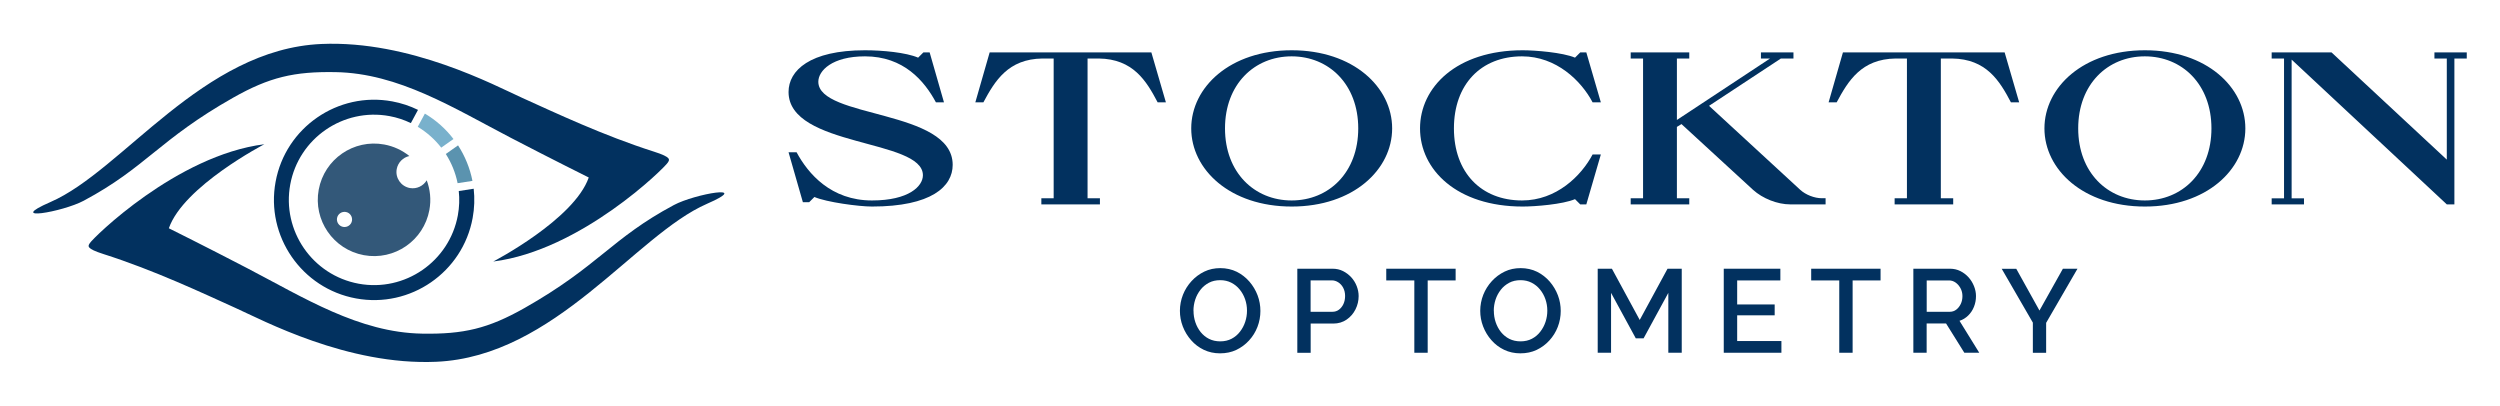 <?xml version="1.0" encoding="UTF-8"?>
<svg id="Layer_1" data-name="Layer 1" xmlns="http://www.w3.org/2000/svg" viewBox="0 0 382 62">
  <defs>
    <style>
      .cls-1 {
        fill: #79b1cc;
      }

      .cls-1, .cls-2, .cls-3, .cls-4 {
        stroke-width: 0px;
      }

      .cls-2 {
        fill: #5b93af;
      }

      .cls-3 {
        fill: #335879;
      }

      .cls-4 {
        fill: #02315f;
      }
    </style>
  </defs>
  <g id="Components">
    <g id="b6ca92e4-0e49-47c8-a752-dd29aedea07f_1" data-name="b6ca92e4-0e49-47c8-a752-dd29aedea07f 1">
      <path class="cls-4" d="m145.57,25.19c0,3.32-3.25,6.37-12.34,6.37-1.99,0-6.93-.66-8.79-1.46l-.8.8h-.96l-2.19-7.63h1.23c1.76,3.28,5.27,7.36,11.51,7.36,5.67,0,7.79-2.19,7.79-3.85,0-5.6-20.53-4.24-20.53-12.73,0-3.28,3.25-6.37,11.67-6.37,2.65,0,6.27.33,8.13,1.13l.8-.8h.96l2.19,7.63h-1.23c-1.76-3.28-4.94-7.03-10.84-7.03-5.01,0-7.13,2.19-7.13,3.88,0,5.64,20.53,4.18,20.53,12.7h0Z"/>
      <path class="cls-4" d="m159.11,30.3h1.89V8.94h-1.72c-5.24.07-7.26,3.42-9.02,6.7h-1.23l2.19-7.63h24.71l2.22,7.63h-1.26c-1.72-3.28-3.75-6.63-8.99-6.7h-1.72v21.36h1.89v.93h-8.95v-.93h0Z"/>
      <path class="cls-4" d="m212.72,19.62c0,6.3-5.94,11.94-15.35,11.94s-15.35-5.64-15.35-11.94,5.94-11.94,15.35-11.94,15.35,5.64,15.35,11.94Zm-25.54,0c0,6.73,4.48,11.01,10.18,11.01s10.18-4.28,10.18-11.01-4.48-11.01-10.18-11.01-10.18,4.28-10.18,11.01Z"/>
      <path class="cls-4" d="m232.57,30.63c5.24,0,9.05-3.75,10.78-7.03h1.26l-2.22,7.63h-.93l-.8-.8c-1.89.8-6.1,1.13-7.99,1.13-10.08,0-15.69-5.64-15.69-11.94s5.6-11.94,15.69-11.94c1.89,0,6.1.33,7.99,1.13l.8-.8h.93l2.22,7.63h-1.26c-1.72-3.28-5.54-7.03-10.78-7.03-6.27,0-10.41,4.28-10.41,11.01s4.15,11.01,10.41,11.01h0Z"/>
      <path class="cls-4" d="m278.95,30.3v.93h-5.41c-1.96,0-4.21-.9-5.67-2.22l-10.94-10.05-.7.43v10.91h1.89v.93h-8.95v-.93h1.89V8.94h-1.89v-.93h8.95v.93h-1.89v9.39l14.23-9.39h-1.39v-.93h4.97v.93h-1.92l-10.98,7.23,13.93,12.83c.83.76,2.16,1.29,3.32,1.29h.56,0Z"/>
      <path class="cls-4" d="m289.49,30.3h1.89V8.94h-1.72c-5.24.07-7.26,3.42-9.02,6.7h-1.23l2.19-7.63h24.71l2.22,7.63h-1.26c-1.72-3.28-3.75-6.63-8.99-6.7h-1.72v21.36h1.89v.93h-8.95v-.93h0Z"/>
      <path class="cls-4" d="m343.09,19.62c0,6.3-5.94,11.94-15.35,11.94s-15.35-5.64-15.35-11.94,5.94-11.94,15.35-11.94,15.35,5.64,15.35,11.94Zm-25.54,0c0,6.73,4.48,11.01,10.18,11.01s10.18-4.28,10.18-11.01-4.48-11.01-10.18-11.01-10.18,4.28-10.18,11.01Z"/>
      <path class="cls-4" d="m347.11,8.01h9.15l17.61,16.38v-15.45h-1.89v-.93h4.94v.93h-1.89v22.29h-1.16l-23.71-22.12v21.19h1.89v.93h-4.94v-.93h1.89V8.94h-1.89v-.93Z"/>
      <path class="cls-4" d="m186.42,53.99c-.9,0-1.73-.18-2.48-.54-.75-.36-1.4-.85-1.94-1.47-.55-.62-.97-1.32-1.27-2.1-.3-.78-.44-1.58-.44-2.4s.16-1.67.47-2.45c.31-.78.75-1.47,1.31-2.08.56-.61,1.21-1.09,1.95-1.45.74-.36,1.56-.53,2.45-.53s1.76.19,2.51.56c.74.37,1.38.87,1.93,1.5.54.63.96,1.33,1.25,2.1.29.77.43,1.57.43,2.39s-.15,1.66-.45,2.43c-.3.78-.73,1.47-1.29,2.08-.56.61-1.21,1.09-1.95,1.44-.74.35-1.56.52-2.47.52h0Zm-4.05-6.51c0,.62.09,1.2.28,1.76.19.56.46,1.06.81,1.5.36.44.78.79,1.28,1.04.5.25,1.07.38,1.71.38s1.23-.13,1.74-.4c.51-.27.93-.62,1.28-1.08.35-.45.62-.96.8-1.51.18-.55.27-1.12.27-1.7,0-.62-.1-1.2-.29-1.75-.19-.55-.47-1.05-.83-1.49-.36-.44-.79-.79-1.29-1.04-.5-.25-1.06-.38-1.67-.38-.66,0-1.25.13-1.75.4-.5.27-.93.62-1.28,1.07-.35.45-.62.95-.8,1.5-.18.56-.27,1.12-.27,1.7h0Z"/>
      <path class="cls-4" d="m198.23,53.9v-12.84h5.39c.58,0,1.11.12,1.59.36.48.24.9.56,1.27.96.36.4.64.85.83,1.35.19.5.29,1,.29,1.51,0,.71-.16,1.39-.48,2.03-.32.64-.77,1.16-1.35,1.56-.58.4-1.26.61-2.04.61h-3.46v4.47h-2.04Zm2.04-6.26h3.33c.37,0,.71-.11.99-.32s.52-.5.69-.87c.17-.37.25-.78.25-1.24s-.1-.88-.29-1.24c-.19-.36-.44-.63-.75-.83-.31-.2-.64-.3-.99-.3h-3.24v4.79h0Z"/>
      <path class="cls-4" d="m222.42,42.85h-4.27v11.05h-2.04v-11.05h-4.29v-1.79h10.6v1.79Z"/>
      <path class="cls-4" d="m232.31,53.99c-.9,0-1.73-.18-2.48-.54-.75-.36-1.4-.85-1.94-1.47-.55-.62-.97-1.32-1.27-2.1-.3-.78-.44-1.58-.44-2.4s.16-1.67.47-2.45c.31-.78.75-1.47,1.31-2.08.56-.61,1.21-1.09,1.95-1.45.74-.36,1.56-.53,2.45-.53s1.76.19,2.51.56c.74.37,1.38.87,1.93,1.5.54.63.96,1.33,1.25,2.1.29.77.43,1.57.43,2.39s-.15,1.66-.45,2.43c-.3.78-.73,1.47-1.29,2.08-.56.61-1.21,1.09-1.95,1.44-.74.35-1.56.52-2.47.52h0Zm-4.05-6.51c0,.62.09,1.2.28,1.76.19.56.46,1.06.81,1.5.36.44.78.79,1.28,1.04.5.25,1.07.38,1.71.38s1.23-.13,1.74-.4c.51-.27.93-.62,1.28-1.08.35-.45.62-.96.8-1.51.18-.55.27-1.12.27-1.7,0-.62-.1-1.2-.29-1.75-.19-.55-.47-1.05-.83-1.49-.36-.44-.79-.79-1.29-1.04-.5-.25-1.06-.38-1.67-.38-.66,0-1.25.13-1.75.4-.5.27-.93.62-1.28,1.07-.35.45-.62.95-.8,1.5-.18.56-.27,1.12-.27,1.7h0Z"/>
      <path class="cls-4" d="m254.92,53.9v-9.15l-3.78,6.95h-1.19l-3.78-6.95v9.15h-2.04v-12.84h2.17l4.25,7.83,4.25-7.83h2.17v12.84h-2.04Z"/>
      <path class="cls-4" d="m272.2,52.11v1.79h-8.81v-12.84h8.65v1.79h-6.6v3.67h5.73v1.66h-5.73v3.93h6.77Z"/>
      <path class="cls-4" d="m287.35,42.85h-4.27v11.05h-2.04v-11.05h-4.29v-1.79h10.6v1.79Z"/>
      <path class="cls-4" d="m292.36,53.9v-12.84h5.59c.58,0,1.11.12,1.59.36.48.24.9.56,1.26.96.36.4.63.85.83,1.35.2.5.3,1,.3,1.51,0,.58-.1,1.12-.31,1.64-.2.51-.5.96-.88,1.33-.38.37-.82.65-1.33.81l3.02,4.88h-2.28l-2.79-4.47h-2.97v4.47h-2.04Zm2.04-6.26h3.53c.37,0,.71-.11.99-.33.29-.22.52-.52.69-.88.17-.36.25-.76.25-1.19s-.1-.85-.3-1.21-.45-.65-.75-.86c-.3-.21-.63-.32-.99-.32h-3.42v4.79h0Z"/>
      <path class="cls-4" d="m308.08,41.06l3.55,6.39,3.58-6.39h2.23l-4.79,8.27v4.58h-2.03v-4.61l-4.76-8.23h2.23Z"/>
      <path class="cls-4" d="m7.73,30.86C18.72,26.09,30.93,7.51,49.11,6.72c13.55-.59,26.46,6.33,30.72,8.25,4.92,2.22,12.36,5.74,20.09,8.2,2.77.88,2.38,1.25,2.12,1.67-.47.79-13.28,13.43-26.67,15.12,0,0,12.36-6.42,14.59-12.84,0,0-5.52-2.74-11.94-6.08-8.7-4.53-17.12-9.86-26.76-10.02-6.32-.11-10.09.77-15.64,3.91-11.34,6.42-13.27,10.63-22.83,15.74-3.22,1.72-12.12,3.26-5.06.19h0Z"/>
      <path class="cls-4" d="m108.03,31.14c-10.99,4.78-23.2,23.35-41.38,24.14-13.55.59-26.46-6.33-30.72-8.25-4.92-2.22-12.36-5.74-20.09-8.2-2.77-.88-2.38-1.25-2.12-1.67.47-.79,13.28-13.43,26.67-15.12,0,0-12.36,6.42-14.59,12.84,0,0,5.52,2.74,11.94,6.08,8.7,4.53,17.12,9.86,26.76,10.02,6.32.11,10.09-.77,15.64-3.91,11.34-6.42,13.27-10.63,22.83-15.74,3.22-1.72,12.12-3.26,5.06-.19h0Z"/>
      <path class="cls-3" d="m65.21,27.54c-.52.87-1.53,1.38-2.59,1.19-1.35-.25-2.25-1.55-2-2.9.19-1.02.98-1.78,1.93-1.99-1.08-.87-2.38-1.49-3.84-1.76-4.67-.86-9.15,2.23-10.01,6.9-.86,4.67,2.23,9.15,6.9,10.01,4.67.86,9.15-2.23,10.01-6.9.29-1.58.12-3.14-.41-4.55h0Zm-12.78,7.13c-.63-.12-1.04-.72-.93-1.35.12-.63.72-1.04,1.35-.93s1.04.72.93,1.35-.72,1.04-1.35.93Z"/>
      <path class="cls-2" d="m69.92,27.99l2.27-.35c-.38-1.95-1.14-3.79-2.2-5.43l-1.87,1.32c.86,1.35,1.48,2.86,1.8,4.45Z"/>
      <path class="cls-1" d="m63.84,19.38c1.39.84,2.6,1.92,3.58,3.18l1.87-1.32c-1.18-1.55-2.66-2.87-4.37-3.88l-1.09,2.02h0Z"/>
      <path class="cls-4" d="m72.37,28.84l-2.27.35c.13,1.21.09,2.45-.14,3.71-1.3,7.06-8.1,11.75-15.16,10.45-7.06-1.3-11.75-8.1-10.45-15.16,1.3-7.06,8.1-11.75,15.16-10.45,1.16.21,2.25.58,3.27,1.07l1.09-2.02c-1.22-.6-2.54-1.04-3.94-1.3-8.3-1.53-16.3,3.99-17.82,12.29-1.53,8.3,3.99,16.3,12.29,17.82,8.3,1.53,16.3-3.99,17.82-12.29.28-1.51.32-3.02.16-4.47h0Z"/>
    </g>
  </g>
</svg>